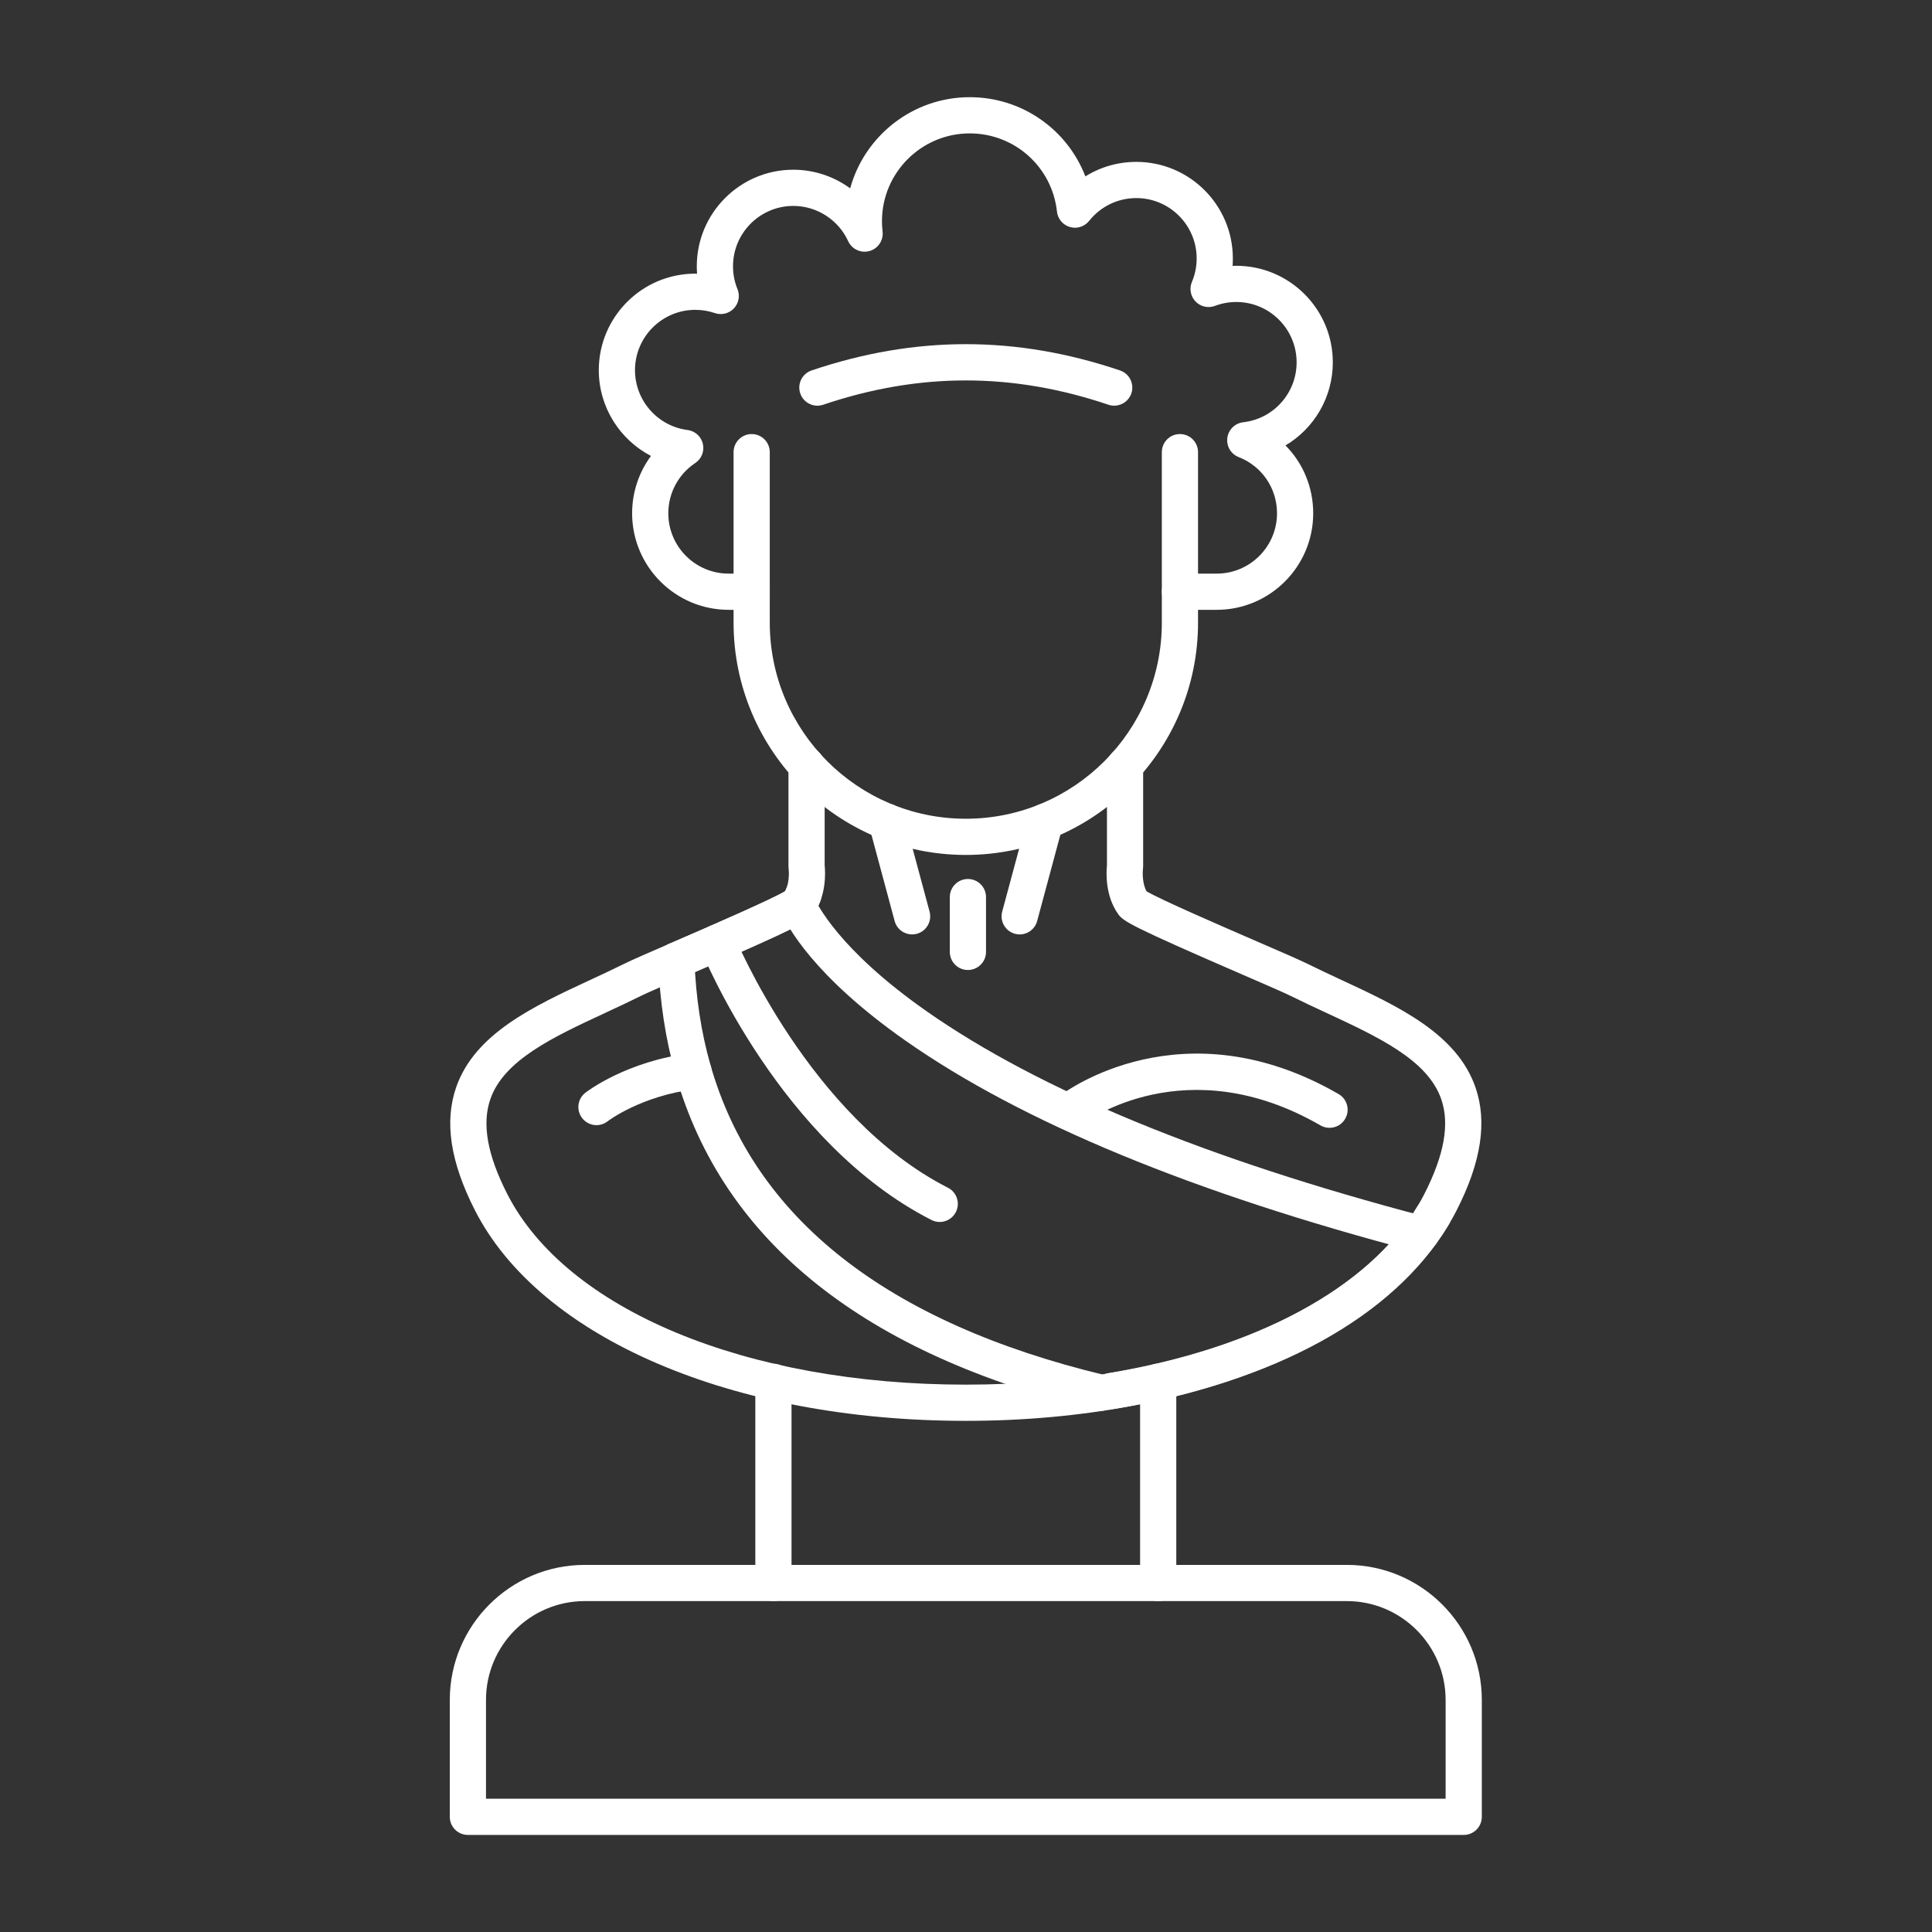 <svg xmlns="http://www.w3.org/2000/svg" xmlns:xlink="http://www.w3.org/1999/xlink" width="1080" zoomAndPan="magnify" viewBox="0 0 810 810" height="1080" preserveAspectRatio="xMidYMid meet" version="1.0"><rect x="0" y="0" width="810" height="810" fill="#333333" stroke="none"/><defs><clipPath id="2a7b554802"><path d="M 188.578 313 L 621.25 313 L 621.25 596 L 188.578 596 Z M 188.578 313 " clip-rule="nonzero"/></clipPath><clipPath id="d1252463a7"><path d="M 251 40.5 L 559 40.5 L 559 256 L 251 256 Z M 251 40.5 " clip-rule="nonzero"/></clipPath><clipPath id="d8069a6ab2"><path d="M 188.578 656 L 621.25 656 L 621.25 769.301 L 188.578 769.301 Z M 188.578 656 " clip-rule="nonzero"/></clipPath></defs><g clip-path="url(#2a7b554802)"><path fill="#ffffff" d="M 404.922 595.699 C 307.203 595.699 226.414 561.043 199.105 507.391 C 188.816 487.188 186.238 470.348 191.227 455.91 C 199.023 433.336 223.66 421.895 247.488 410.824 C 252.273 408.598 257.223 406.297 261.93 403.961 C 264.879 402.492 272.828 399.043 282.887 394.688 C 297.312 388.434 323.621 377.031 329.152 373.672 C 330.992 370.336 330.805 365.488 330.637 364.277 C 330.59 363.93 330.566 363.582 330.566 363.234 L 330.566 320.926 C 330.566 316.734 333.961 313.336 338.152 313.336 C 342.344 313.336 345.742 316.734 345.742 320.926 L 345.742 362.793 C 346.027 365.512 346.605 375.441 341.02 383.277 C 338.902 386.242 335.785 388.301 288.922 408.613 C 279.453 412.715 271.277 416.258 268.684 417.547 C 263.797 419.98 258.75 422.328 253.879 424.59 C 231.957 434.773 211.258 444.391 205.566 460.867 C 202 471.207 204.309 484.168 212.629 500.504 C 237.375 549.121 312.859 580.52 404.922 580.52 C 496.984 580.52 572.461 549.113 597.207 500.504 C 605.527 484.168 607.836 471.207 604.262 460.867 C 598.574 444.383 577.871 434.773 555.957 424.59 C 551.078 422.328 546.039 419.98 541.152 417.547 C 538.559 416.258 530.383 412.715 520.914 408.613 C 474.051 388.301 470.934 386.242 468.82 383.277 C 463.23 375.441 463.809 365.512 464.094 362.793 L 464.094 320.926 C 464.094 316.734 467.492 313.336 471.684 313.336 C 475.875 313.336 479.27 316.734 479.27 320.926 L 479.27 363.234 C 479.27 363.59 479.246 363.938 479.199 364.277 C 479 365.867 478.922 370.477 480.684 373.672 C 486.227 377.039 512.531 388.434 526.949 394.688 C 537.016 399.051 544.965 402.492 547.906 403.961 C 552.621 406.297 557.57 408.598 562.348 410.824 C 586.176 421.895 610.816 433.344 618.609 455.91 C 623.598 470.348 621.02 487.188 610.73 507.391 C 583.422 561.035 502.637 595.699 404.922 595.699 " fill-opacity="1" fill-rule="evenodd"/></g><path fill="#ffffff" d="M 283.566 410.25 C 280.641 410.25 277.848 408.547 276.605 405.68 C 274.938 401.836 276.703 397.367 280.547 395.699 L 283.102 394.594 C 287.758 392.578 292.773 390.395 297.77 388.219 C 319.898 378.535 326.977 374.969 329.152 373.664 C 329.363 373.285 329.555 372.867 329.727 372.422 C 331.207 368.508 335.582 366.531 339.504 368.012 C 343.418 369.496 345.395 373.871 343.922 377.793 C 343.164 379.785 342.191 381.633 341.02 383.277 C 339.398 385.547 338.324 387.043 303.844 402.121 C 298.844 404.309 293.801 406.5 289.133 408.516 L 286.586 409.625 C 285.605 410.051 284.578 410.25 283.566 410.25 Z M 465.918 590.766 C 462.266 590.766 459.055 588.133 458.438 584.41 C 457.75 580.281 460.551 576.375 464.68 575.688 C 526.578 565.441 573.82 539.949 594.281 505.754 C 596.434 502.164 601.09 500.992 604.688 503.145 C 608.285 505.301 609.457 509.953 607.305 513.551 C 584.207 552.141 534.438 579.523 467.16 590.664 C 466.742 590.734 466.324 590.766 465.918 590.766 " fill-opacity="1" fill-rule="evenodd"/><path fill="#ffffff" d="M 404.914 358.438 C 351.23 358.438 307.555 314.758 307.555 261.059 L 307.555 189.566 C 307.555 185.375 310.953 181.98 315.145 181.98 C 319.336 181.98 322.73 185.375 322.73 189.566 L 322.73 261.059 C 322.73 306.387 359.598 343.262 404.922 343.262 C 450.238 343.262 487.105 306.387 487.105 261.059 L 487.105 189.566 C 487.105 185.375 490.5 181.98 494.691 181.98 C 498.883 181.98 502.281 185.375 502.281 189.566 L 502.281 261.059 C 502.281 314.758 458.605 358.438 404.914 358.438 " fill-opacity="1" fill-rule="evenodd"/><g clip-path="url(#d1252463a7)"><path fill="#ffffff" d="M 510.113 255.672 L 494.691 255.672 C 490.5 255.672 487.105 252.273 487.105 248.082 C 487.105 243.891 490.5 240.492 494.691 240.492 L 510.113 240.492 C 524.055 240.492 535.395 229.152 535.395 215.199 C 535.395 204.707 529.086 195.457 519.324 191.637 C 516.074 190.371 514.113 187.051 514.562 183.594 C 515.016 180.133 517.766 177.43 521.23 177.031 C 533.988 175.578 543.613 164.777 543.613 151.906 C 543.613 137.965 532.277 126.613 518.328 126.613 C 515.246 126.613 512.246 127.164 509.391 128.242 C 506.547 129.316 503.336 128.59 501.238 126.406 C 499.137 124.223 498.535 120.988 499.719 118.191 C 501.039 115.074 501.703 111.762 501.703 108.34 C 501.703 94.398 490.363 83.047 476.414 83.047 C 468.664 83.047 461.449 86.539 456.617 92.613 C 454.699 95.023 451.512 96.035 448.566 95.176 C 445.617 94.32 443.469 91.766 443.137 88.707 C 441.117 70.016 425.395 55.926 406.566 55.926 C 386.273 55.926 369.77 72.434 369.77 92.723 C 369.77 94.156 369.855 95.609 370.023 97.047 C 370.465 100.758 368.133 104.234 364.543 105.246 C 360.957 106.254 357.148 104.496 355.598 101.098 C 351.484 92.137 342.461 86.336 332.598 86.336 C 318.656 86.336 307.316 97.688 307.316 111.629 C 307.316 114.941 307.941 118.168 309.191 121.211 C 310.32 123.965 309.734 127.125 307.688 129.293 C 305.648 131.457 302.523 132.227 299.707 131.262 C 297.082 130.359 294.328 129.902 291.508 129.902 C 277.57 129.902 266.223 141.254 266.223 155.195 C 266.223 167.887 275.691 178.676 288.258 180.281 C 291.402 180.68 293.965 182.996 294.68 186.078 C 295.398 189.168 294.133 192.371 291.492 194.121 C 284.414 198.832 280.191 206.715 280.191 215.207 C 280.191 229.152 291.531 240.492 305.48 240.492 L 315.145 240.492 C 319.336 240.492 322.73 243.891 322.73 248.082 C 322.73 252.273 319.336 255.672 315.145 255.672 L 305.473 255.672 C 283.164 255.672 265.02 237.52 265.02 215.199 C 265.02 206.406 267.852 198.016 272.93 191.152 C 259.848 184.363 251.047 170.668 251.047 155.195 C 251.047 132.883 269.195 114.727 291.5 114.727 C 291.758 114.727 292.004 114.734 292.25 114.734 C 292.172 113.707 292.133 112.672 292.133 111.629 C 292.133 89.316 310.289 71.156 332.598 71.156 C 341.32 71.156 349.641 73.992 356.441 78.957 C 362.492 56.953 382.668 40.746 406.559 40.746 C 428.527 40.746 447.5 54.336 455.047 73.953 C 461.371 70.008 468.727 67.871 476.414 67.871 C 498.73 67.871 516.875 86.02 516.875 108.34 C 516.875 109.383 516.84 110.434 516.762 111.469 C 517.285 111.445 517.805 111.438 518.328 111.438 C 540.645 111.438 558.789 129.586 558.789 151.906 C 558.789 166.629 550.91 179.664 538.953 186.75 C 546.27 194.145 550.57 204.254 550.57 215.199 C 550.57 237.52 532.422 255.672 510.113 255.672 " fill-opacity="1" fill-rule="evenodd"/></g><path fill="#ffffff" d="M 467.137 170.09 C 466.332 170.09 465.516 169.957 464.711 169.688 C 424.473 156.098 385.355 156.098 345.125 169.688 C 341.148 171.031 336.844 168.891 335.508 164.926 C 334.164 160.949 336.301 156.648 340.27 155.305 C 383.773 140.621 426.062 140.621 469.559 155.305 C 473.535 156.648 475.664 160.949 474.332 164.926 C 473.258 168.09 470.309 170.09 467.137 170.09 " fill-opacity="1" fill-rule="evenodd"/><path fill="#ffffff" d="M 595.656 524.992 C 599.02 524.992 602.094 522.738 602.98 519.328 C 604.047 515.273 601.629 511.121 597.57 510.062 C 506.055 486.035 435.668 457.047 388.367 423.887 C 351.344 397.938 342.27 378.449 341.359 376.312 C 339.715 372.461 335.25 370.676 331.398 372.32 C 327.547 373.965 325.758 378.426 327.402 382.281 C 329.895 388.109 341.027 409.238 379.652 436.316 C 428.434 470.512 500.457 500.266 593.727 524.738 C 594.367 524.91 595.016 524.992 595.656 524.992 Z M 461.457 591.5 C 460.867 591.5 460.273 591.43 459.68 591.281 C 362.508 567.906 303.141 520.562 283.242 450.566 C 279.02 435.73 276.582 419.703 275.988 402.934 C 275.832 398.738 279.113 395.227 283.297 395.082 C 287.527 394.926 291 398.207 291.145 402.391 C 291.703 417.941 293.949 432.75 297.84 446.414 C 316.133 510.75 371.777 554.516 463.23 576.527 C 467.297 577.508 469.809 581.602 468.828 585.684 C 467.992 589.16 464.883 591.5 461.457 591.5 " fill-opacity="1" fill-rule="evenodd"/><path fill="#ffffff" d="M 324.262 671.266 C 320.07 671.266 316.672 667.871 316.672 663.68 L 316.672 579.34 C 316.672 575.148 320.07 571.75 324.262 571.75 C 328.453 571.75 331.848 575.148 331.848 579.34 L 331.848 663.68 C 331.848 667.871 328.453 671.266 324.262 671.266 Z M 485.578 671.266 C 481.387 671.266 477.988 667.871 477.988 663.68 L 477.988 579.324 C 477.988 575.133 481.387 571.727 485.578 571.727 C 489.77 571.727 493.164 575.133 493.164 579.324 L 493.164 663.68 C 493.164 667.871 489.77 671.266 485.578 671.266 " fill-opacity="1" fill-rule="evenodd"/><g clip-path="url(#d8069a6ab2)"><path fill="#ffffff" d="M 203.754 754.125 L 606.082 754.125 L 606.082 712.695 C 606.082 689.852 587.504 671.266 564.664 671.266 L 245.172 671.266 C 222.332 671.266 203.754 689.852 203.754 712.695 Z M 613.672 769.301 L 196.164 769.301 C 191.973 769.301 188.578 765.906 188.578 761.715 L 188.578 712.695 C 188.578 681.48 213.965 656.09 245.172 656.09 L 564.664 656.09 C 595.871 656.09 621.258 681.48 621.258 712.695 L 621.258 761.715 C 621.258 765.906 617.863 769.301 613.672 769.301 " fill-opacity="1" fill-rule="evenodd"/></g><path fill="#ffffff" d="M 393.977 512.324 C 392.828 512.324 391.652 512.055 390.551 511.5 C 327.348 479.359 295.121 401.328 293.777 398.023 C 292.203 394.141 294.07 389.707 297.953 388.133 C 301.836 386.559 306.262 388.426 307.836 392.309 C 308.145 393.066 339.344 468.426 397.426 497.965 C 401.164 499.863 402.652 504.426 400.746 508.164 C 399.41 510.805 396.746 512.324 393.977 512.324 " fill-opacity="1" fill-rule="evenodd"/><path fill="#ffffff" d="M 427.508 391.762 C 426.859 391.762 426.195 391.676 425.531 391.5 C 421.488 390.402 419.086 386.242 420.176 382.195 L 430.867 342.48 C 431.953 338.434 436.113 336.043 440.16 337.129 C 444.203 338.219 446.605 342.379 445.516 346.426 L 434.832 386.141 C 433.922 389.523 430.859 391.762 427.508 391.762 " fill-opacity="1" fill-rule="evenodd"/><path fill="#ffffff" d="M 382.406 391.762 C 379.055 391.762 375.992 389.531 375.082 386.141 L 364.398 346.426 C 363.309 342.379 365.703 338.219 369.746 337.129 C 373.801 336.043 377.961 338.434 379.047 342.48 L 389.73 382.195 C 390.82 386.242 388.426 390.402 384.383 391.5 C 383.719 391.676 383.055 391.762 382.406 391.762 " fill-opacity="1" fill-rule="evenodd"/><path fill="#ffffff" d="M 405.801 406.676 C 401.609 406.676 398.215 403.281 398.215 399.086 L 398.215 376.109 C 398.215 371.918 401.609 368.523 405.801 368.523 C 409.992 368.523 413.391 371.918 413.391 376.109 L 413.391 399.086 C 413.391 403.281 409.992 406.676 405.801 406.676 " fill-opacity="1" fill-rule="evenodd"/><path fill="#ffffff" d="M 557.41 472.848 C 556.121 472.848 554.816 472.523 553.625 471.832 C 497.363 439.352 455.527 469.984 453.773 471.305 C 450.441 473.816 445.684 473.168 443.16 469.84 C 440.637 466.504 441.262 461.77 444.59 459.223 C 446.656 457.656 495.934 420.992 561.207 458.691 C 564.84 460.781 566.086 465.422 563.984 469.051 C 562.578 471.492 560.031 472.848 557.41 472.848 " fill-opacity="1" fill-rule="evenodd"/><path fill="#ffffff" d="M 250.074 471.723 C 247.82 471.723 245.582 470.711 244.086 468.789 C 241.516 465.484 242.109 460.711 245.41 458.141 C 246.105 457.602 262.758 444.848 289.789 441.543 C 293.934 441.02 297.723 443.988 298.238 448.152 C 298.742 452.312 295.785 456.098 291.625 456.605 C 268.723 459.406 254.867 470.008 254.738 470.117 C 253.348 471.199 251.703 471.723 250.074 471.723 " fill-opacity="1" fill-rule="evenodd"/></svg>